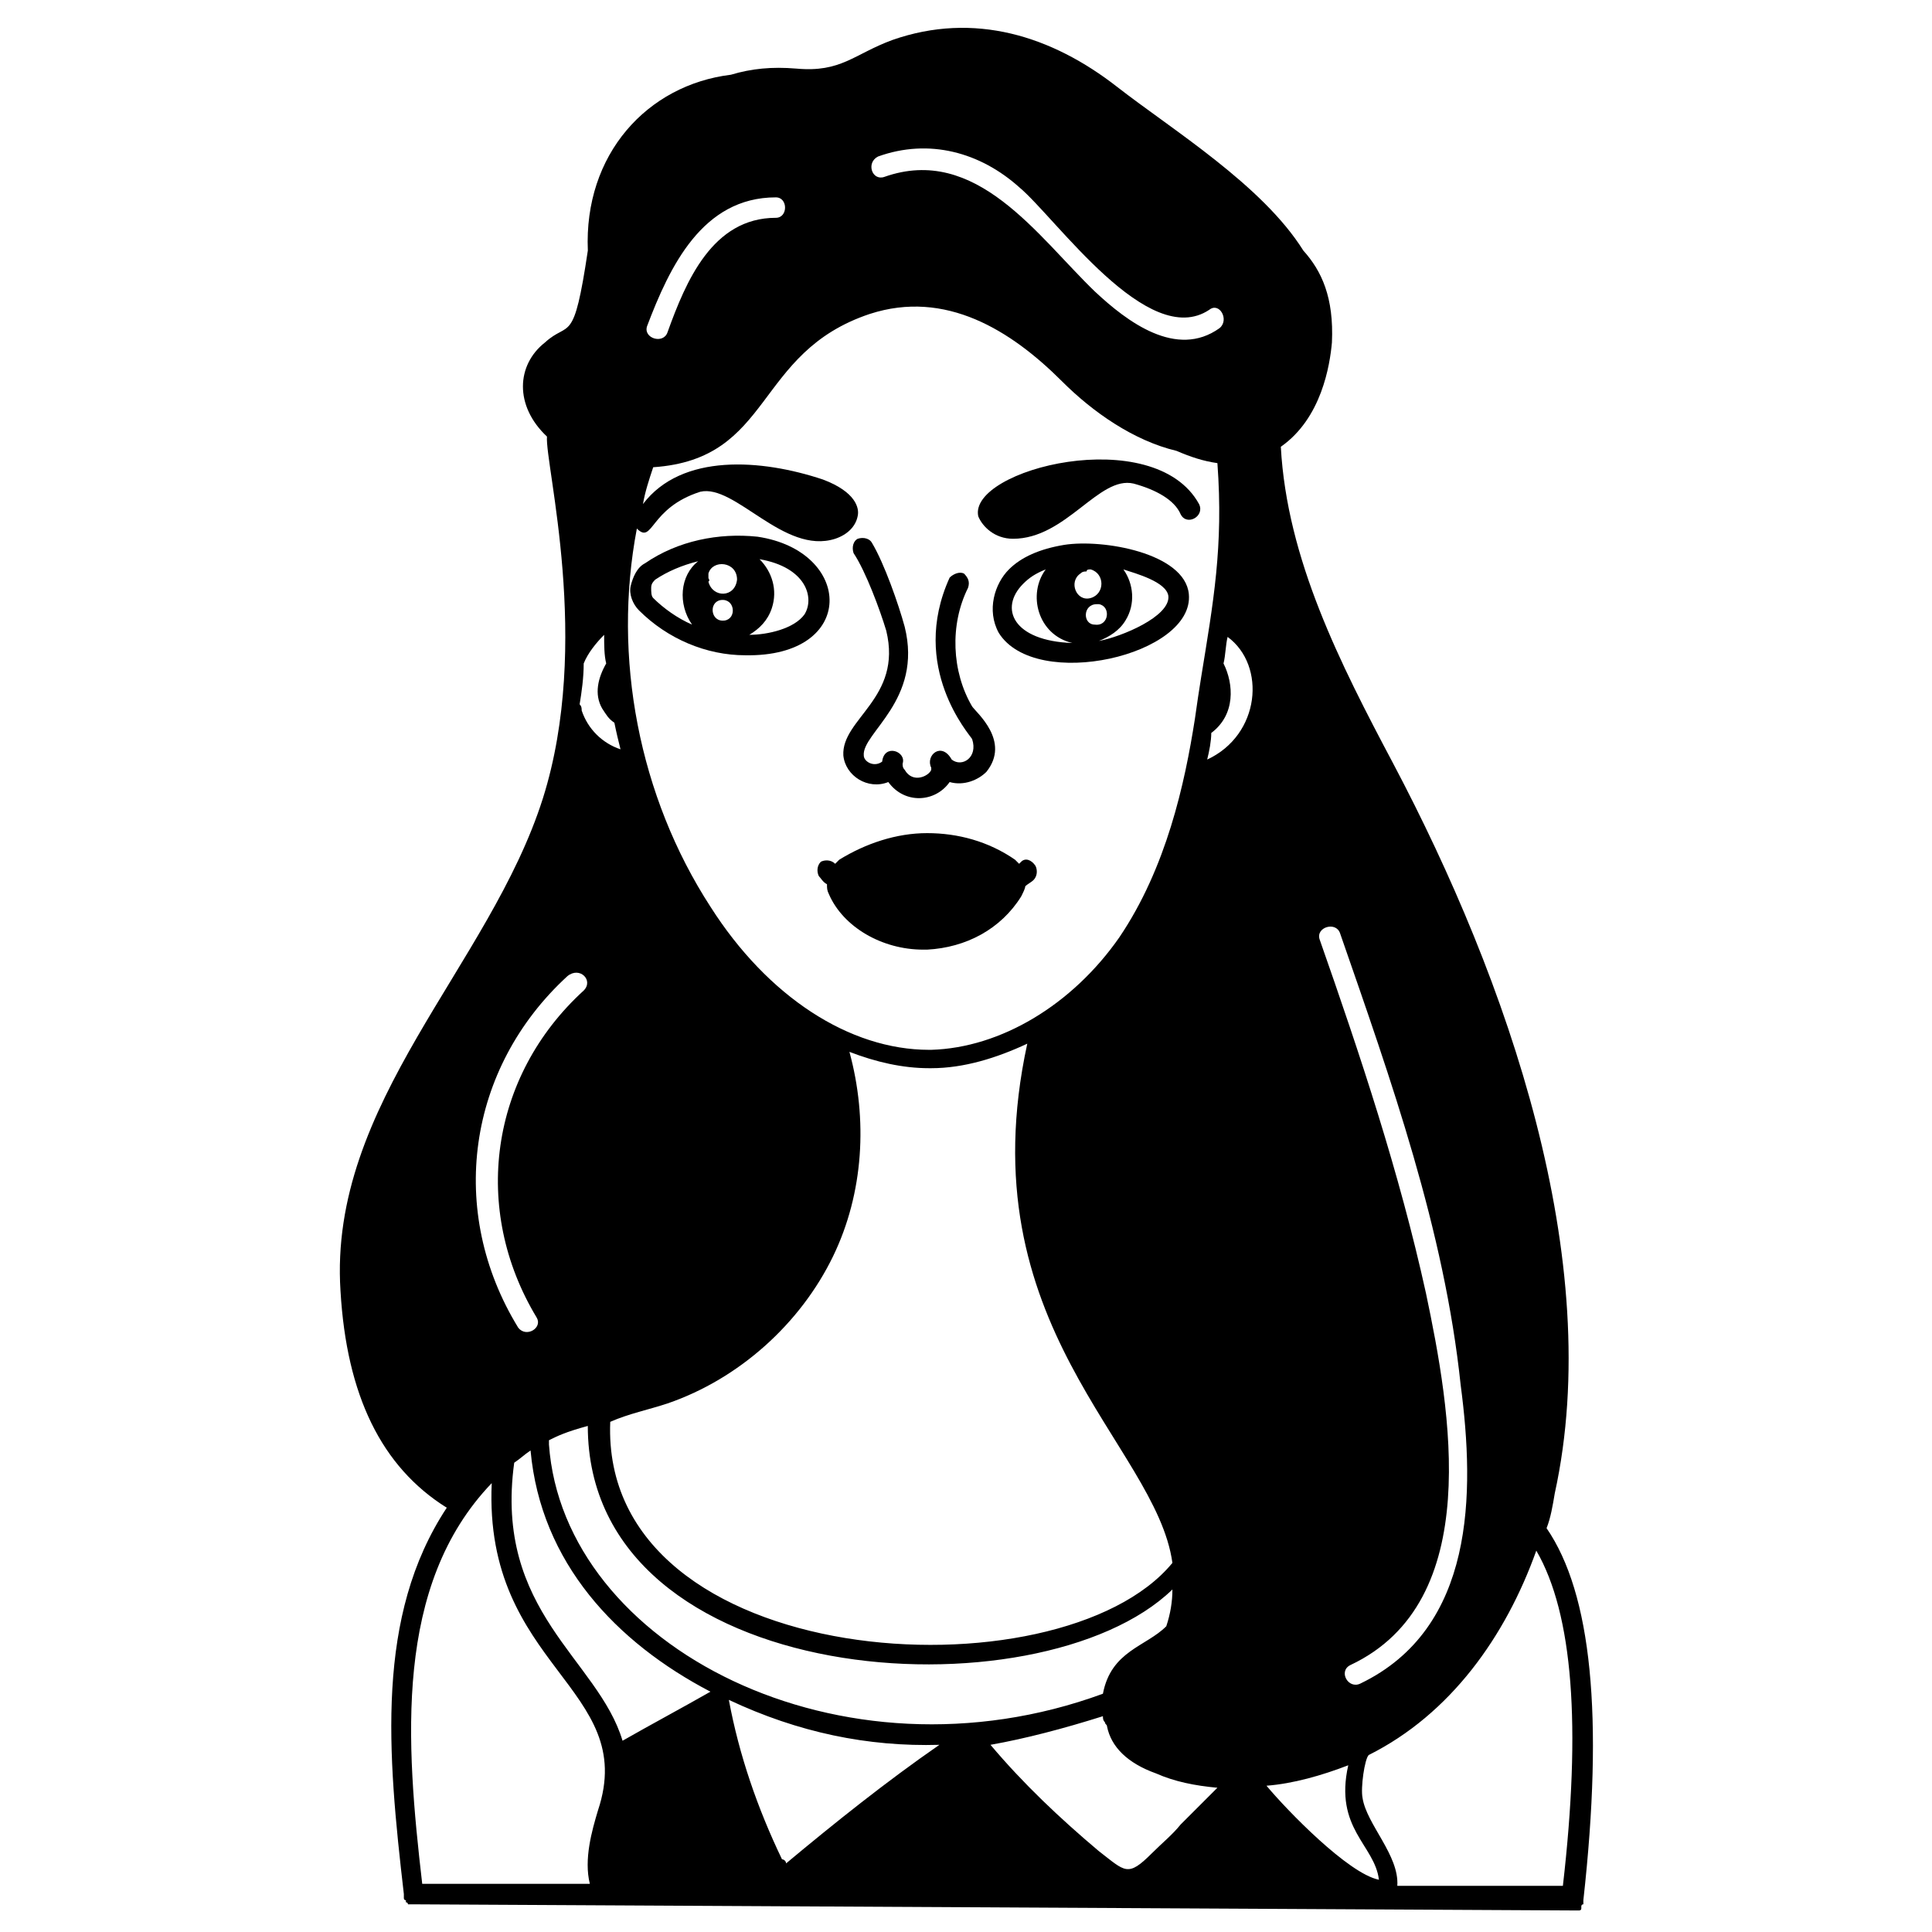 <?xml version="1.0" encoding="UTF-8"?>
<!-- Uploaded to: SVG Repo, www.svgrepo.com, Generator: SVG Repo Mixer Tools -->
<svg fill="#000000" width="800px" height="800px" version="1.1" viewBox="144 144 512 512" xmlns="http://www.w3.org/2000/svg">
 <g>
  <path d="m378.87 311.16c4.332 17.879-11.918 23.293-11.375 33.047 0.543 5.418 6.5 9.211 11.918 7.043 4.332 5.961 12.461 5.418 16.25 0 3.793 1.082 7.586-0.543 9.75-2.707 6.5-8.125-2.707-15.711-3.793-17.336-5.418-9.211-5.961-21.668-1.082-31.422 0.543-1.625 0-2.707-1.082-3.793-1.082-0.543-2.707 0-3.793 1.082-10.836 23.836 5.418 41.715 5.961 42.797 1.625 4.875-2.707 7.586-5.418 5.418-2.707-4.875-7.043-1.082-5.418 2.168v0.543c-0.543 1.625-4.875 3.793-7.043 0-0.543-0.543-0.543-1.082-0.543-1.625 1.082-3.25-4.875-5.418-5.418-0.543-2.168 1.625-4.875 0-4.875-1.625-0.543-5.961 15.711-14.625 10.836-34.129-1.625-5.961-5.418-16.793-8.668-22.211-0.543-1.082-2.168-1.625-3.793-1.082-1.082 0.543-1.625 2.168-1.082 3.793 3.25 4.871 7.043 15.164 8.668 20.582z"/>
  <path d="m262.4 543.56c-18.961 28.711-15.711 65.008-11.375 102.39v0.543 0.543s0 0.543 0.543 0.543v0.543s0.543 0 0.543 0.543h0.543 1.082l307.16 1.625h1.082 0.543s0.543 0 0.543-0.543v-0.543s0-0.543 0.543-0.543v-0.543-0.543c5.418-48.754 2.168-81.258-9.75-98.594 1.082-2.707 1.625-5.961 2.168-9.211 13.543-61.758-12.461-135.97-42.797-193.4-14.086-26.543-28.172-54.172-29.797-83.969 10.836-7.586 13-21.668 13.543-27.629 0.543-11.918-2.707-18.961-7.586-24.379-10.836-17.336-34.672-31.961-49.297-43.34-17.336-13.543-37.922-20.043-59.59-12.461-10.293 3.793-13.543 8.668-25.461 7.586-6.5-0.543-11.918 0-17.336 1.625-22.211 2.707-39.004 21.129-37.922 46.59-3.793 25.461-4.875 18.418-11.375 24.379-7.586 5.961-8.125 16.793 0.543 24.918-0.543 7.586 11.918 54.715-1.082 95.887-14.086 44.422-56.883 80.719-53.633 130.56 1.621 27.629 10.828 46.59 28.164 57.426zm247.03 98.594c-8.125-1.625-24.379-18.418-29.797-24.918 7.043-0.543 14.625-2.707 21.668-5.418-3.789 16.793 7.043 21.125 8.129 30.336zm-132.73-456.68c13.543-4.875 27.086-1.082 37.379 8.125 9.75 8.125 34.129 43.34 50.383 32.504 2.707-2.168 5.418 2.707 2.707 4.875-11.375 8.125-24.379-1.625-33.047-9.75-15.164-14.625-31.418-39.004-55.797-30.336-3.25 1.082-4.875-3.793-1.625-5.418zm127.85 404.67c-3.25 1.625-5.961-3.25-2.707-4.875 35.754-16.793 26.543-67.715 20.043-98.594-7.043-31.961-17.336-62.84-28.172-93.719-1.082-3.25 4.332-4.875 5.418-1.625 13.543 39.004 27.629 78.551 31.961 119.72 3.797 28.711 3.797 64.465-26.543 79.09zm-215.07-63.383v-1.082c2.168-1.082 4.332-2.168 10.293-3.793 0 70.426 119.72 77.469 154.93 43.34 0 3.25-0.543 6.5-1.625 9.75-5.418 5.418-14.625 6.5-16.793 17.879-69.34 25.461-143.02-12.461-146.81-66.094zm103.47 79.637c-14.086 9.75-27.629 20.586-40.629 31.422 0-0.543-0.543-1.082-1.082-1.082-6.5-13.543-11.375-27.629-14.086-42.254 18.418 8.664 36.836 12.457 55.797 11.914zm-18.418-379.21c20.043-6.5 37.379 4.332 50.922 17.879 8.125 8.125 18.961 15.711 30.336 18.418 3.793 1.625 7.043 2.707 10.836 3.25 1.625 22.211-1.082 36.836-4.332 56.883-0.543 3.25-1.082 7.043-1.625 10.836-2.707 17.336-7.586 39.547-20.043 57.965-12.461 17.879-31.422 29.254-49.84 29.797h-0.543c-21.129 0-42.797-14.086-57.965-37.922-18.961-29.254-26.004-66.09-19.504-100.22 4.332 4.332 3.25-5.418 16.793-9.75 9.211-2.168 22.211 16.793 35.754 12.461 3.25-1.082 5.418-3.25 5.961-5.961 0.543-2.168-0.543-6.5-9.211-9.75-16.25-5.418-37.379-7.043-47.672 6.5 0.543-3.25 1.625-6.5 2.707-9.75 31.961-2.176 26.547-30.344 57.426-40.637zm89.383 118.1c0.543-2.168 1.082-4.875 1.082-7.043 6.5-4.875 5.961-13 3.25-18.418 0.543-2.168 0.543-4.875 1.082-7.043 10.297 7.582 8.672 26-5.414 32.504zm-143.02 170.64c18.961-6.5 35.211-21.129 43.879-39.004 8.125-16.793 9.211-36.297 4.332-54.172 7.043 2.707 14.086 4.332 21.129 4.332h0.543c8.668 0 17.336-2.707 25.461-6.5-16.25 74.758 34.129 106.18 38.461 137.6-29.797 36.297-151.68 29.254-148.98-37.379 4.879-2.168 10.297-3.25 15.172-4.875zm115.39 82.883c0 0.543 0 1.082 0.543 1.625 0 0.543 0.543 0.543 0.543 1.082 1.082 5.418 5.418 9.75 13 12.461 4.875 2.168 10.293 3.25 16.25 3.793l-9.75 9.75c-2.168 2.707-4.875 4.875-7.586 7.586-6.5 6.5-7.043 4.875-14.086-0.543-10.293-8.668-20.043-17.879-28.711-28.172 9.211-1.621 19.504-4.332 29.797-7.582zm-86.676-397.09c-16.793 0-23.836 16.793-28.711 30.336-1.082 3.25-6.5 1.625-5.418-1.625 5.961-15.711 14.625-34.129 34.129-34.129 3.25 0 3.25 5.418 0 5.418zm-50.922 118.1c1.082-2.707 3.25-5.418 5.418-7.586 0 2.707 0 5.418 0.543 7.586-2.168 3.793-3.25 8.125-1.082 11.918 1.082 1.625 1.625 2.707 3.25 3.793 0.543 2.707 1.082 4.875 1.625 7.043-4.875-1.625-8.668-5.418-10.293-10.293 0-0.543 0-1.082-0.543-1.625 0.539-3.254 1.082-7.047 1.082-10.836zm0 86.676c-24.918 22.754-29.797 57.965-12.461 86.676 1.625 2.707-2.707 5.418-4.875 2.707-18.961-30.879-13.543-68.801 13-93.176 3.254-2.707 7.043 1.082 4.336 3.793zm-18.418 125.14c1.625-1.082 2.707-2.168 4.332-3.25 2.707 29.797 22.754 50.922 47.672 63.926-7.586 4.332-15.711 8.668-23.293 13-6.5-21.672-34.129-34.133-28.711-73.676zm-14.629 7.039m8.668-1.625c-2.168 48.754 39.004 54.172 28.172 86.676-1.625 5.418-3.793 13-2.168 19.504h-44.422c-4.336-37.379-7.586-79.09 18.418-106.18zm283.87 106.72h-43.879c0.543-8.125-8.125-16.25-9.211-23.293-0.543-2.707 0.543-10.293 1.625-11.375 21.668-10.836 36.297-31.422 44.422-54.172 9.75 16.789 11.918 46.586 7.043 88.84z"/>
  <path d="m344.74 286.23c-10.293-1.082-21.129 1.082-29.797 7.043-2.168 1.082-3.25 3.793-3.793 5.961-0.543 2.168 0.543 4.875 2.168 6.5 7.586 7.586 17.879 11.918 28.172 11.918 29.793 0.539 28.711-27.629 3.25-31.422zm-13 10.836s0.539-0.543 0 0v-1.082c1.082-3.793 7.586-3.25 7.586 1.625-0.543 4.875-6.5 4.875-7.586 0.543 0.539-0.543 0-0.543 0-1.086 0.539 0 0 0 0 0zm4.332 11.375c-3.793 0.543-4.332-4.875-1.082-5.418 3.789-0.539 4.332 4.879 1.082 5.418zm-19.504-8.668c0-1.082 0.543-1.625 1.082-2.168 3.25-2.168 7.043-3.793 11.375-4.875-4.875 3.793-5.418 11.375-1.625 16.793-3.793-1.625-7.586-4.332-10.293-7.043-0.539-0.539-0.539-1.621-0.539-2.707zm40.633 7.043c-2.707 3.793-9.75 5.418-14.625 5.418 2.707-1.625 4.875-3.793 5.961-7.043 1.625-4.875 0-9.75-3.25-13 12.453 2.164 14.621 10.293 11.914 14.625z"/>
  <path d="m426 288.4c-6.5 1.082-11.375 3.25-14.625 6.5-3.793 3.793-5.961 10.836-2.707 16.793 9.75 15.711 52.008 5.961 50.383-10.293-1.086-10.832-22.758-14.625-33.051-13zm7.043 6.5c3.793 1.082 3.793 6.5 0 7.586-3.793 1.082-5.961-4.332-2.707-6.5 0.543-0.543 1.082-0.543 1.625-0.543 0-0.543 0.543-0.543 1.082-0.543zm1.086 14.629c-3.25 0-3.25-5.418 0.543-5.418h0.543c3.246 0.539 2.703 5.957-1.086 5.418zm-18.961-10.836c1.625-1.625 3.25-2.707 5.961-3.793-4.875 6.5-2.168 17.336 7.043 19.504-15.715-0.543-19.504-9.211-13.004-15.711zm20.043 15.168c2.707-1.082 5.418-2.707 7.043-5.418 2.707-4.332 2.168-9.75-0.543-13.543 3.25 1.082 11.375 3.25 11.918 7.043 0.543 5.418-12.457 10.836-18.418 11.918z"/>
  <path d="m412.46 286.78c14.086 0 22.754-16.793 31.961-14.625 5.961 1.625 10.836 4.332 12.461 8.125 1.625 3.25 6.5 0.543 4.875-2.707-11.918-21.668-61.215-9.211-58.508 3.25 1.086 2.707 4.336 5.957 9.211 5.957z"/>
  <path d="m414.62 372.37-0.543 0.543c-0.543-0.543-0.543-0.543-1.082-1.082-7.043-4.875-15.168-7.043-23.293-7.043s-16.25 2.707-23.293 7.043c-0.543 0.543-0.543 0.543-1.082 1.082-1.082-1.082-2.707-1.082-3.793-0.543-1.082 1.082-1.082 2.707-0.543 3.793 0.543 0.543 1.082 1.625 2.168 2.168 0 1.082 0 1.625 0.543 2.707 3.793 8.668 14.086 14.625 24.918 14.625h1.082c10.293-0.543 19.504-5.418 24.918-14.086 0.543-1.082 1.082-2.168 1.082-2.707 0.543-0.543 1.625-1.082 2.168-1.625 1.082-1.082 1.082-2.707 0.543-3.793-1.086-1.625-2.711-2.168-3.793-1.082z"/>
 </g>
</svg>